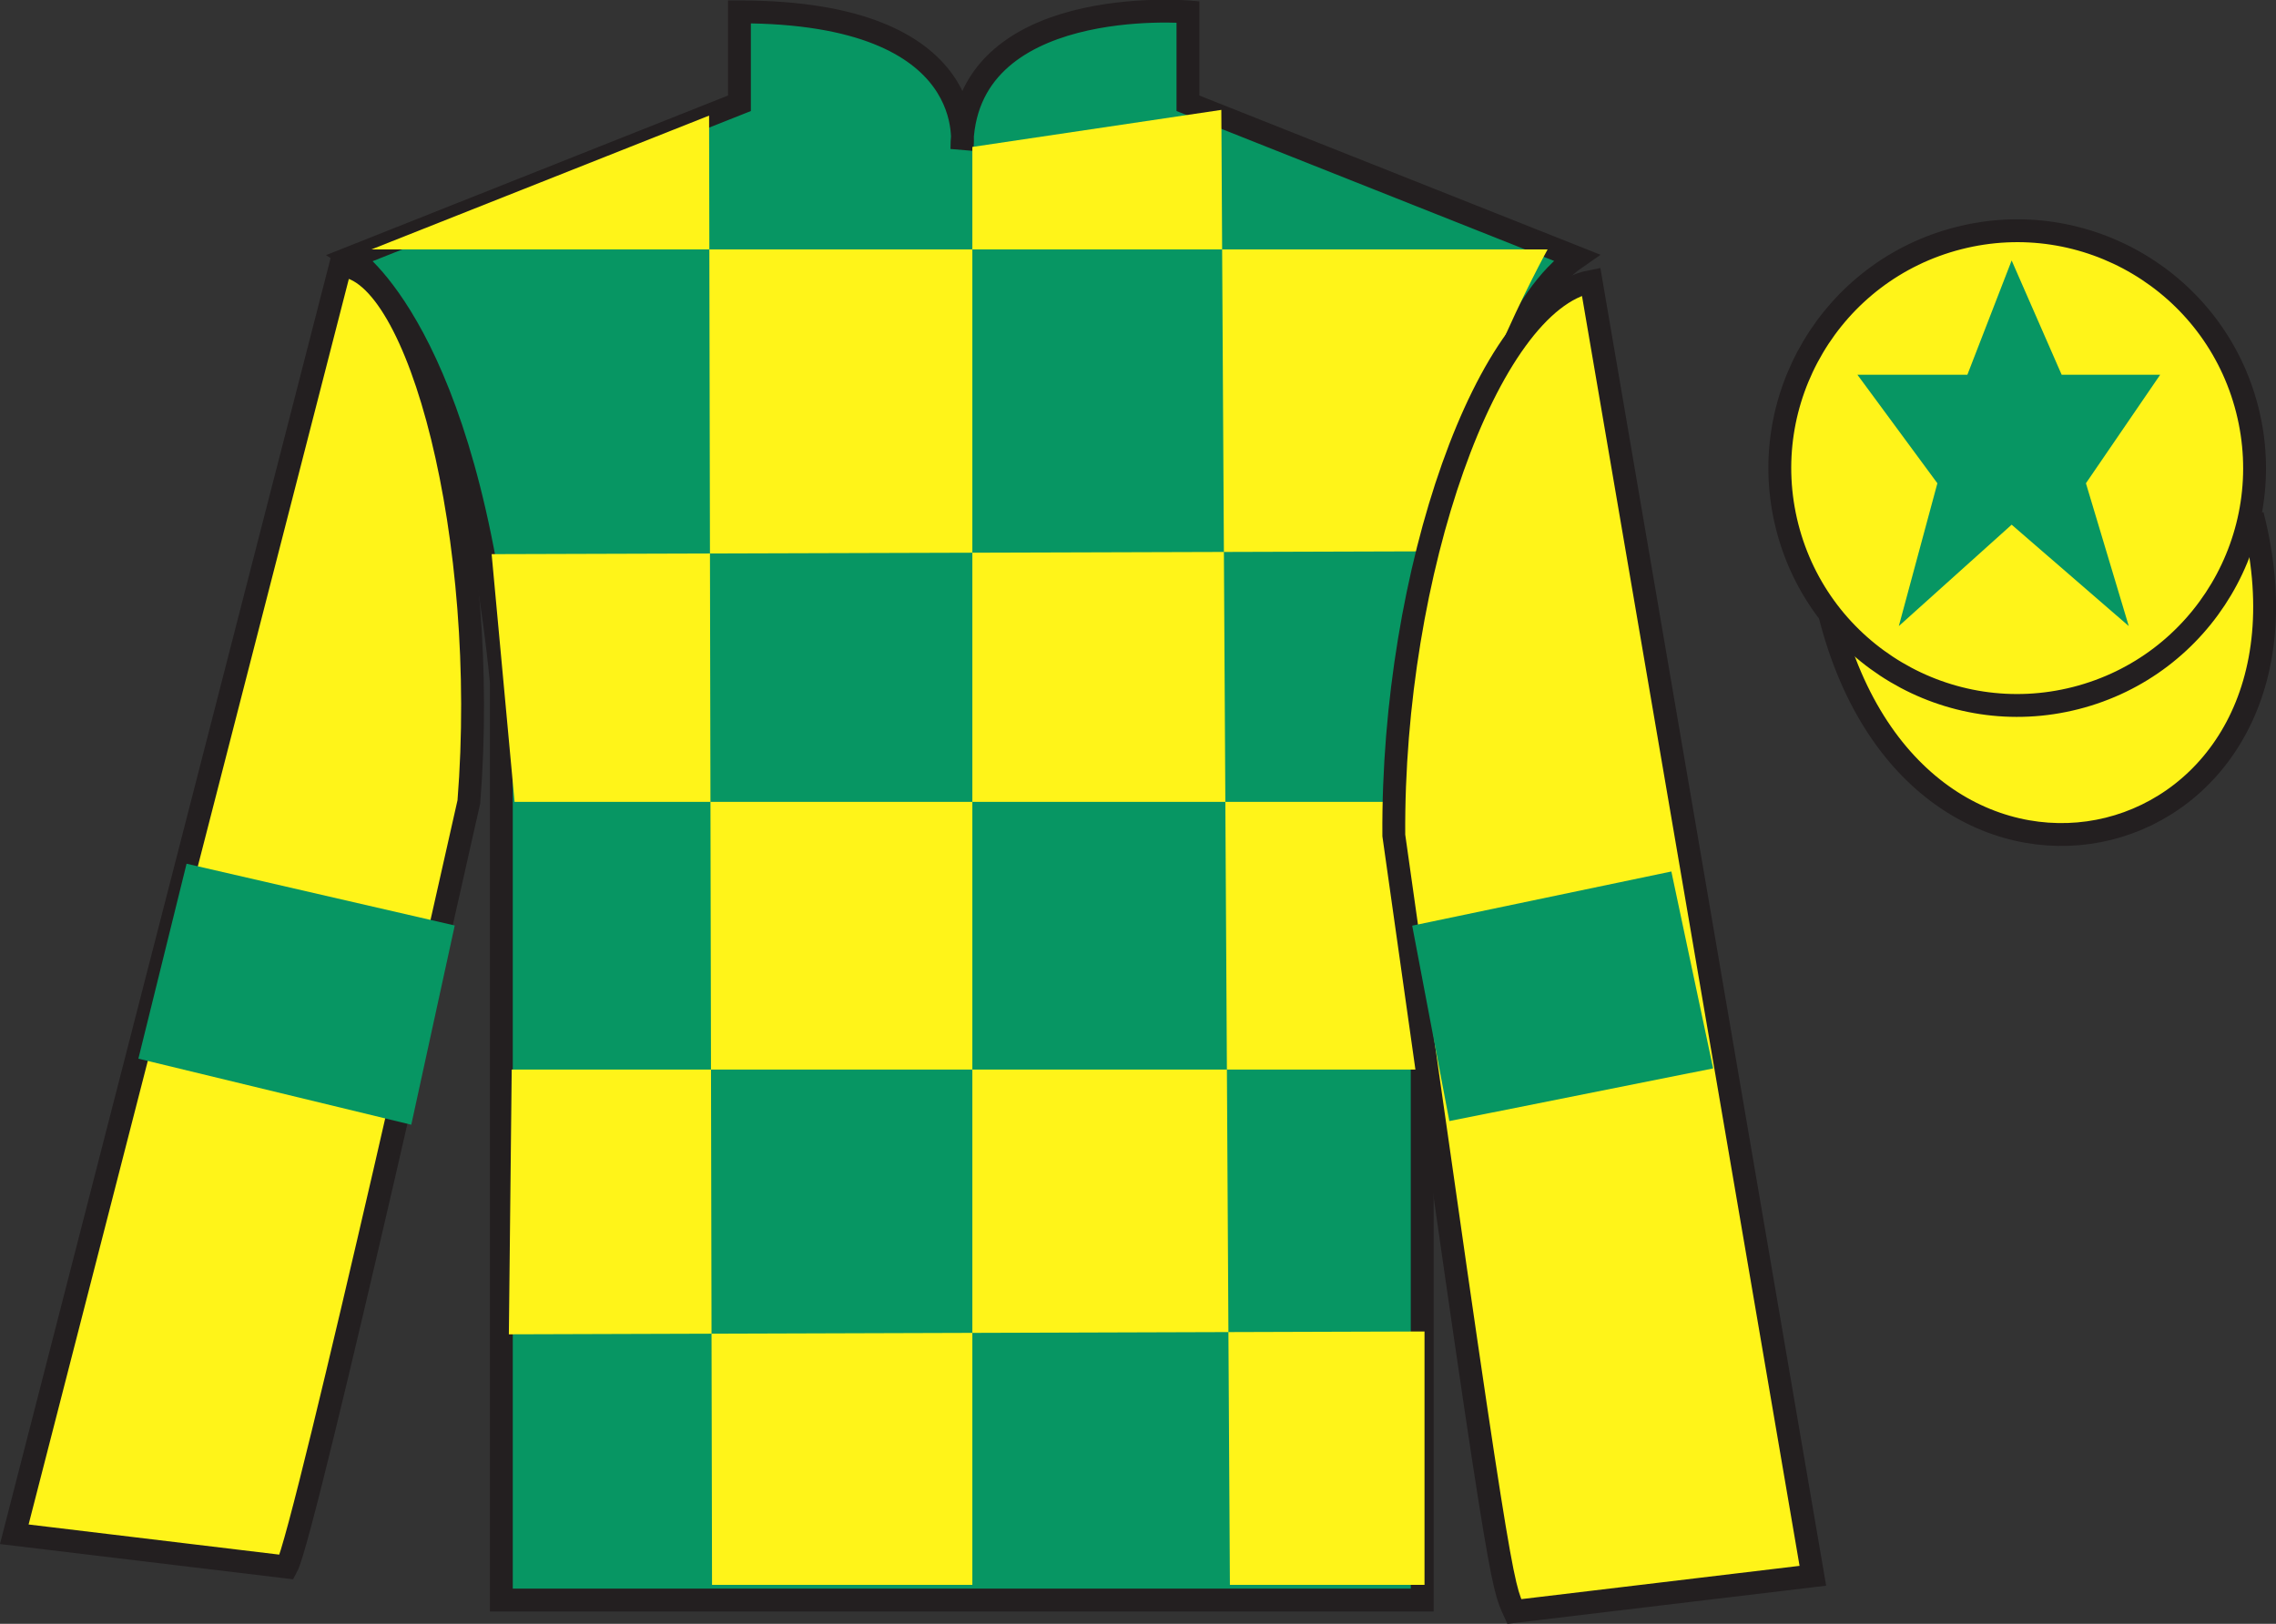 <?xml version="1.0" encoding="UTF-8"?>
<svg xmlns="http://www.w3.org/2000/svg" xmlns:xlink="http://www.w3.org/1999/xlink" width="99.59pt" height="71.06pt" viewBox="0 0 99.59 71.06" version="1.1">
<rect x="0" y="0" width="99.59" height="71.06" fill="#333333" stroke="none"/>
<defs>
<clipPath id="clip1">
  <path d="M 0 -0.004 L 0 71.059 L 99.594 71.059 L 99.594 -0.004 "/>
</clipPath>
</defs>
<g id="surface0">
<g clip-path="url(#clip1)" clip-rule="nonzero">
<path style="fill-rule:nonzero;fill:rgb(100%,95.41%,10.001%);fill-opacity:1;stroke-width:10;stroke-linecap:butt;stroke-linejoin:miter;stroke:rgb(13.73%,12.16%,12.549%);stroke-opacity:1;stroke-miterlimit:4;" d="M 800.742 441.303 C 840.43 285.678 1024.375 333.256 985.586 485.248 " transform="matrix(0.1,0,0,-0.1,0,71.06)"/>
<path style=" stroke:none;fill-rule:nonzero;fill:rgb(3.105%,58.819%,38.753%);fill-opacity:1;" d="M 15.355 11.27 C 15.355 11.27 20.438 14.52 21.938 29.855 C 21.938 29.855 21.938 44.855 21.938 70.02 L 62.23 70.02 L 62.23 29.688 C 62.23 29.688 64.023 14.688 68.98 11.27 L 51.98 4.52 L 51.98 0.52 C 51.98 0.52 42.09 -0.312 42.09 6.52 C 42.09 6.52 43.105 0.52 32.355 0.52 L 32.355 4.52 L 15.355 11.27 "/>
<path style="fill:none;stroke-width:10;stroke-linecap:butt;stroke-linejoin:miter;stroke:rgb(13.73%,12.16%,12.549%);stroke-opacity:1;stroke-miterlimit:4;" d="M 153.555 597.905 C 153.555 597.905 204.375 565.405 219.375 412.045 C 219.375 412.045 219.375 262.045 219.375 10.405 L 622.305 10.405 L 622.305 413.725 C 622.305 413.725 640.234 563.725 689.805 597.905 L 519.805 665.405 L 519.805 705.405 C 519.805 705.405 420.898 713.725 420.898 645.405 C 420.898 645.405 431.055 705.405 323.555 705.405 L 323.555 665.405 L 153.555 597.905 Z M 153.555 597.905 " transform="matrix(0.1,0,0,-0.1,0,71.06)"/>
<path style=" stroke:none;fill-rule:nonzero;fill:rgb(100%,95.41%,10.001%);fill-opacity:1;" d="M 31.027 5.059 L 31.156 69.355 L 42.547 69.355 L 42.547 6.43 L 53.441 4.809 L 53.816 69.355 L 62.332 69.355 L 62.332 58.266 L 22.266 58.391 L 22.391 46.805 L 62.332 46.805 L 62.582 35.09 L 22.516 35.09 L 21.512 24.25 L 63.082 24.125 C 63.336 18.828 67.719 10.914 67.719 10.914 L 16.254 10.914 L 31.027 5.059 "/>
<path style=" stroke:none;fill-rule:nonzero;fill:rgb(100%,95.41%,10.001%);fill-opacity:1;" d="M 12.547 68.574 C 13.348 67.102 20.516 35.09 20.516 35.09 C 21.43 23.617 18.359 11.746 14.898 11.621 L 0.625 67.141 L 12.547 68.574 "/>
<path style="fill:none;stroke-width:10;stroke-linecap:butt;stroke-linejoin:miter;stroke:rgb(13.73%,12.16%,12.549%);stroke-opacity:1;stroke-miterlimit:4;" d="M 125.469 24.858 C 133.477 39.584 205.156 359.702 205.156 359.702 C 214.297 474.428 183.594 593.139 148.984 594.389 L 6.25 39.194 L 125.469 24.858 Z M 125.469 24.858 " transform="matrix(0.1,0,0,-0.1,0,71.06)"/>
<path style=" stroke:none;fill-rule:nonzero;fill:rgb(100%,95.41%,10.001%);fill-opacity:1;" d="M 79.324 68.957 L 69.621 12.316 C 65.086 13.191 60.906 25.047 60.988 36.559 C 65.652 69.609 65.711 69.312 66.262 70.52 L 79.324 68.957 "/>
<path style="fill:none;stroke-width:10;stroke-linecap:butt;stroke-linejoin:miter;stroke:rgb(13.73%,12.16%,12.549%);stroke-opacity:1;stroke-miterlimit:4;" d="M 793.242 21.03 L 696.211 587.436 C 650.859 578.686 609.062 460.131 609.883 345.014 C 656.523 14.506 657.109 17.475 662.617 5.405 L 793.242 21.03 Z M 793.242 21.03 " transform="matrix(0.1,0,0,-0.1,0,71.06)"/>
<path style=" stroke:none;fill-rule:nonzero;fill:rgb(100%,95.41%,10.001%);fill-opacity:1;" d="M 90.832 30.547 C 96.391 29.129 99.746 23.477 98.328 17.918 C 96.91 12.359 91.254 9.004 85.699 10.422 C 80.141 11.84 76.785 17.496 78.203 23.055 C 79.621 28.609 85.277 31.965 90.832 30.547 "/>
<path style="fill:none;stroke-width:10;stroke-linecap:butt;stroke-linejoin:miter;stroke:rgb(13.73%,12.16%,12.549%);stroke-opacity:1;stroke-miterlimit:4;" d="M 908.32 405.131 C 963.906 419.311 997.461 475.834 983.281 531.42 C 969.102 587.006 912.539 620.561 856.992 606.381 C 801.406 592.202 767.852 535.639 782.031 480.053 C 796.211 424.506 852.773 390.952 908.32 405.131 Z M 908.32 405.131 " transform="matrix(0.1,0,0,-0.1,0,71.06)"/>
<path style=" stroke:none;fill-rule:nonzero;fill:rgb(3.105%,58.819%,38.753%);fill-opacity:1;" d="M 17.996 49.219 L 19.898 40.5 L 8.164 37.797 L 6.055 46.328 L 17.996 49.219 "/>
<path style=" stroke:none;fill-rule:nonzero;fill:rgb(3.105%,58.819%,38.753%);fill-opacity:1;" d="M 63.418 49.059 L 61.793 40.508 L 73.133 38.137 L 74.961 46.754 L 63.418 49.059 "/>
<path style=" stroke:none;fill-rule:nonzero;fill:rgb(3.105%,58.819%,38.753%);fill-opacity:1;" d="M 88.023 11.398 L 86.086 16.398 L 81.273 16.398 L 84.773 21.148 L 83.086 27.398 L 88.023 22.961 L 93.148 27.398 L 91.273 21.148 L 94.523 16.398 L 90.211 16.398 L 88.023 11.398 "/>
</g>
</g>
</svg>
